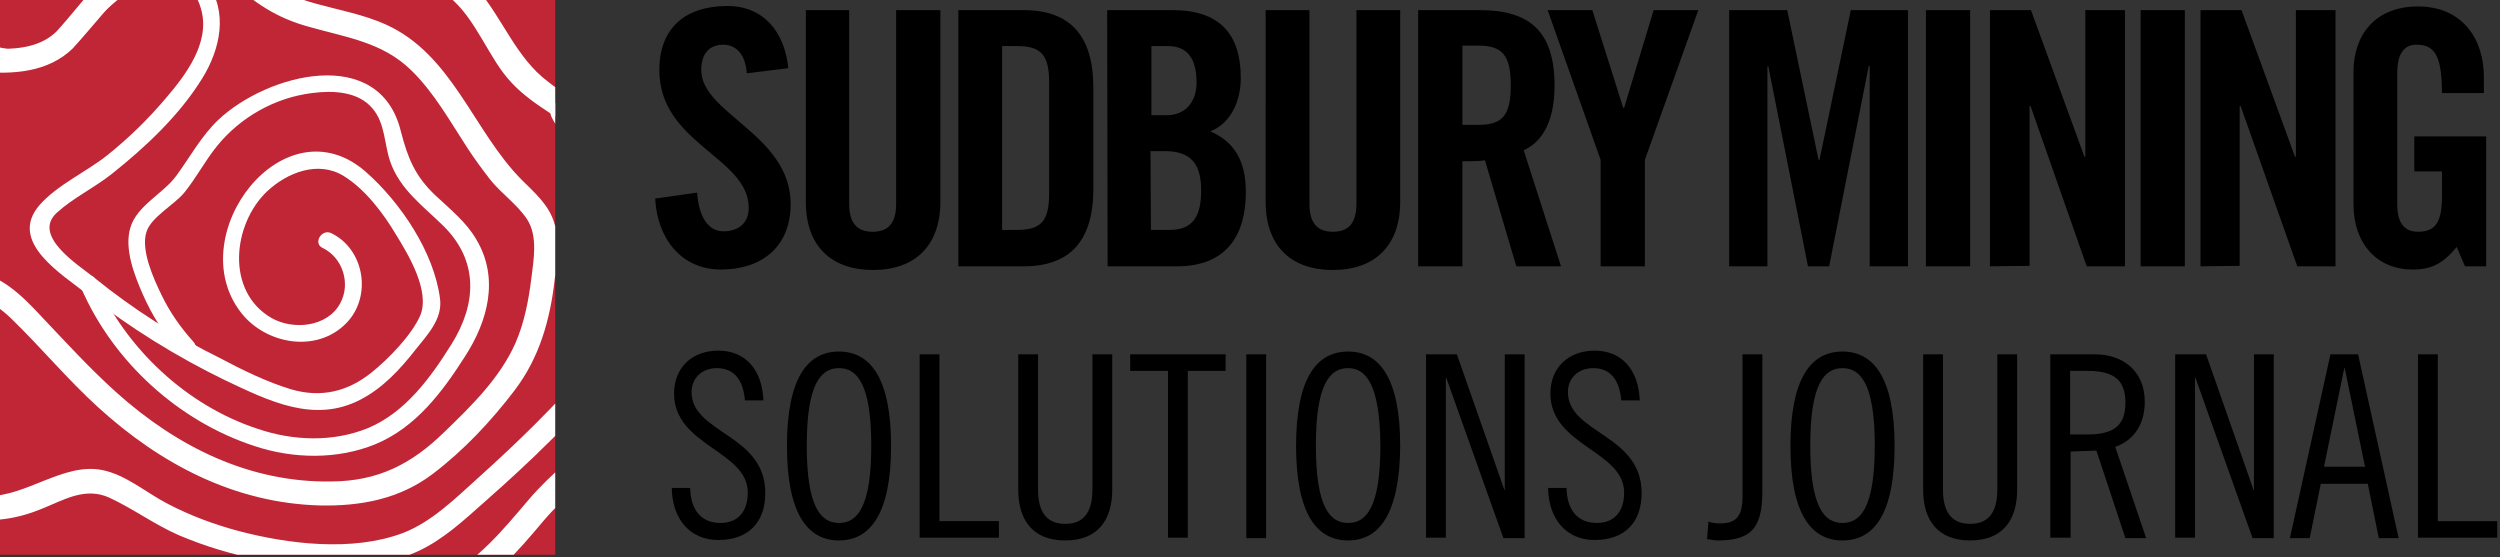 <?xml version="1.0" encoding="utf-8"?>
<!-- Generator: Adobe Illustrator 27.2.0, SVG Export Plug-In . SVG Version: 6.00 Build 0)  -->
<svg version="1.1" id="Layer_1" xmlns="http://www.w3.org/2000/svg" xmlns:xlink="http://www.w3.org/1999/xlink" x="0px" y="0px"
	 viewBox="0 0 542.6 120.9" style="enable-background:new 0 0 542.6 120.9;" xml:space="preserve">
<rect x="0" y="0" width="542.6" height="120.9" fill="#333333" stroke="none"/>
<style type="text/css">
	.st0{fill:#C02636;}
	.st1{clip-path:url(#SVGID_00000129188048949906837790000012650945182767564735_);}
	.st2{fill:#FFFFFF;}
</style>
<rect x="-0.2" y="-0.3" class="st0" width="120.7" height="120.7"/>
<g>
	<g>
		<defs>
			<rect id="SVGID_1_" x="-0.2" y="-0.3" width="120.7" height="120.7"/>
		</defs>
		<clipPath id="SVGID_00000121257873785178129830000014544401543722791327_">
			<use xlink:href="#SVGID_1_"  style="overflow:visible;"/>
		</clipPath>
		<g style="clip-path:url(#SVGID_00000121257873785178129830000014544401543722791327_);">
			<g>
				<g>
					<path class="st2" d="M-90.2,121c14.6,0.9,29.2,1.4,43.9,1.2c6-0.1,16.6-1.3,15-10c-0.7-3.9-4.1-6.7-7.2-8.8
						c-4.9-3.4-10-6.5-14.5-10.6c-10-8.9-15.1-19.4-14.4-32.9c0.3-6.4,0.8-12.8,0.9-19.2c0.1-6.8,0-13.8,1.4-20.5
						c1.4-7.1,3.6-14.7,11.8-15.7c5.9-0.7,12.1-1,18-1.1c5.7-0.1,11.5,0.2,16.8,2.4c5.6,2.2,10.3,6,16.1,7.7s11.3,1,16-2.8
						C19,6.4,23.1,1.3,28.9-2.5c6-3.9,12.8-3,14.8,4.7c1.9,7.1-3.4,14.1-7.7,19.1c-3.8,4.5-8,8.6-12.6,12.3s-11,6.5-14.9,11
						c-6.8,8,5.1,15,10.6,19.4c9.2,7.2,19.2,13.4,29.7,18.5c9.5,4.5,19.4,9.5,29.5,4.2c4.8-2.5,8.5-6.5,11.8-10.7
						c2.6-3.3,6-6.7,5.4-11.2c-1.3-10.1-8.6-20.9-16.1-27.5c-17.7-15.5-40,13.6-27.2,30.4c5.3,7,16.5,9.1,23,2.4
						c5.6-5.8,3.9-16-3.3-19.5c-2.1-1-4,2.2-1.9,3.2c4.4,2.1,6.2,7.8,3.8,12.1C71,71,63.6,71.7,58.9,69c-10-5.8-8.4-20.4-0.9-27.5
						c4.4-4.1,11.1-6.7,16.6-3.3c4.7,2.9,8.6,8.1,11.4,12.8c2.7,4.4,7.4,12.2,5.2,17.5c-1.9,4.3-6.9,9.4-10.5,12.3
						c-5.2,4.2-11,5.6-17.5,3.7c-5.3-1.6-10.6-4.2-15.5-6.8C38,72.9,28.9,67.1,20.5,60.3c-3.5-2.8-13.6-9.1-8.2-14.1
						c3.5-3.2,8.1-5.4,11.9-8.4C31.5,32,38.9,25.1,43.9,17c3.9-6.3,5.7-14.4,1-20.8C40.7-9.5,34-9.9,28.3-6.5
						c-5.2,3.1-9.6,7-13.8,11.4c-4,4.2-8.1,6.8-14.1,5.5C-8.8,8.5-15.6,1.7-25,0.3c-9.2-1.4-19-0.4-28.2,0.5
						c-19.5,2-16.7,31.4-17,45.2c-0.2,10.9-2.5,22,1.9,32.4c3.7,8.7,10.5,15.5,17.9,21.2c4.2,3.2,9.6,5.7,13.3,9.6
						c8.6,9.1-7.5,9.3-12.2,9.3c-13.6,0.1-27.3-0.4-40.9-1.2C-92.5,117.2-92.5,120.9-90.2,121L-90.2,121z"/>
				</g>
			</g>
			<g>
				<g>
					<path class="st2" d="M-92.2,81.3c6.8,8.6,15.8,15,26.1,18.8c8.8,3.2,17.7,2.4,26.5,4.5c10.7,2.6,21.6,6.4,32.5,8
						c5.5,0.8,10.9,0,16-2.1c4.8-1.9,9.5-4.9,14.8-2.5c5.2,2.4,9.9,5.9,15.2,8.2c5.7,2.4,11.6,4.2,17.7,5.3c10.8,2,24,2.8,34.2-1.9
						c5.4-2.5,9.9-6.7,14.3-10.6c5-4.4,9.9-8.9,14.6-13.6c5.4-5.4,11.4-11.1,15.9-17.3c3.4-4.8,2.4-11.3,1.8-16.8
						C136,47.7,131,34.9,124.2,23c-1.6-2.8-6-0.3-4.4,2.6c5.9,10.3,10.5,21.3,12.3,33.1c0.5,3.2,0.8,6.5,0.9,9.7
						c0.1,4.2-1.5,7.2-4.3,10.3c-4,4.5-8.1,8.9-12.4,13.2c-4.1,4.1-8.3,8-12.5,11.8c-4.9,4.4-10.1,9.6-16.4,12
						c-10.9,4.1-24.9,2.4-35.8-0.5c-5.2-1.4-10.3-3.3-15.1-5.8c-4.7-2.4-9.2-6.4-14.4-7.4c-8.4-1.6-16.4,5.8-25,5.7
						c-4.9,0-10-1.8-14.7-3c-5.9-1.5-11.8-3-17.7-4.4c-7.2-1.8-14.5-1.5-21.8-3.1c-12.5-2.7-23.4-9.6-31.3-19.6
						C-90.6,75.1-94.1,78.7-92.2,81.3L-92.2,81.3z"/>
				</g>
			</g>
			<g>
				<g>
					<path class="st2" d="M12.2,6.9c-6.2,6-18.2,3.2-25.8,2s-15.3-2.6-22.9-1.4c-7,1.1-14,4.5-16.1,11.8c-2.2,7.6-1.1,17.4,0.6,25
						c2,8.4,7.4,16.3,13.4,22.4c4.5,4.6,11.2,6.2,17.3,3.7c3.3-1.4,5.5-4.4,8.9-5.6c5.8-2.2,10.6,0.3,14.8,4.3
						c6.5,6.3,12.2,13.2,18.9,19.3c13.5,12.3,29.6,20.8,48.1,21.3c8.9,0.2,17.4-1.4,24.6-6.9c6.6-5,12.7-11.5,17.7-18.1
						c5.4-7.1,7.7-15.3,8.7-24.1c0.5-4,1.1-8.3-0.1-12.2c-1.2-4-4.3-6.6-7.1-9.4c-10.5-10.6-15-27.2-29.5-33.7
						C74.1,1,63.1,1.6,55.1-6.2c-6.3-6.1-13.4-8.8-22-5.9C24.2-9.1,18.3,0.3,12.2,6.9c-2.2,2.4,1.4,6,3.6,3.6
						c4.5-4.9,8.8-10.7,13.9-15.1c5.8-5,14.7-4.7,20.2,0.4C55.2,0.6,60,3.9,67,5.8c8,2.3,16,3.3,22.3,9.5c5,4.9,8.4,11.1,12.2,16.9
						c1.5,2.3,3.2,4.6,4.9,6.8c2.4,3,5.9,5.4,8,8.6c2.4,3.7,1.4,8.9,0.9,13c-0.6,4.7-1.5,9.4-3.4,13.8c-3.4,7.7-9.7,13.8-15.6,19.5
						c-7.1,6.9-14.3,10.5-24.3,10.6c-17.8,0.3-33.5-7.5-46.6-19.2c-5.8-5.2-11.1-11-16.4-16.6c-4.2-4.5-9-9.4-15.6-9.9
						c-3.1-0.2-6.5,0.5-9.3,1.9c-2.5,1.2-4.2,3.5-6.7,4.7c-9.2,4.5-15.9-5.9-20.1-12.4c-5.3-8.1-6.1-18.3-5.6-27.7
						c0.3-6.3,3-10,9.1-12c3.9-1.2,8.1-1.4,12.1-1.1c12.7,0.8,32.3,8.6,42.9-1.7C18.1,8.2,14.5,4.6,12.2,6.9z"/>
				</g>
			</g>
			<g>
				<g>
					<path class="st2" d="M17.7,62.7c6.9,15.8,21,28.7,37.5,34.1c8.4,2.8,18,3,26.3-0.4c8.7-3.6,14.5-11.3,19.4-19
						c5-7.7,7.5-17,2.5-25.4c-2.2-3.8-5.6-6.5-8.8-9.5c-4.5-4.2-6.1-8.2-7.6-14C82.4,9.6,58,16,47.4,26c-3.7,3.5-6.1,8-9.1,12.1
						c-2.8,3.9-8.6,6.5-10,11.3C26.9,54,29.2,59.8,31,63.9c2.1,4.8,4.9,9.1,8.4,12.9c1.6,1.8,4.2-0.8,2.6-2.6
						c-2.8-3.1-5.2-6.5-7-10.3c-1.7-3.5-4.5-9.7-3.2-13.6c1-3.2,6.1-5.9,8.2-8.5c2.6-3.2,4.5-6.9,7.1-10.1
						c5.1-6.3,12.6-10.5,20.6-11.5c4.5-0.6,10.1-0.4,13.2,3.4c2.7,3.2,2.5,7.7,3.8,11.5c2.1,6,7.1,9.6,11.5,13.9
						c7.7,7.6,7.3,16.9,1.8,25.7c-4.5,7.2-10,14.8-18.1,18.2C72.3,96,63.7,95.7,56,93.1C40.4,88,27.3,75.6,20.7,60.7
						C20,58.7,16.8,60.6,17.7,62.7L17.7,62.7z"/>
				</g>
			</g>
			<g>
				<g>
					<path class="st2" d="M53.1-42c-15.4-1.9-30.9-2.8-46.4-2.5c-7.1,0.1-14.5,0.1-21.6,1.1c-6.4,0.9-10.2,4.2-14.5,8.7
						c-11,11.4-27.1,3.3-40.8,5.8C-82.3-26.6-92-18-100.4-9.6c-3.1,3.1,1.7,8,4.9,4.9c9-8.9,19.1-17.8,32.5-17.8
						c11.8,0,24.8,4,35.1-4c5.5-4.3,8-9.4,15.6-10.2c6.9-0.7,14-0.8,21-0.9c14.9-0.1,29.7,0.8,44.5,2.6C57.5-34.6,57.4-41.5,53.1-42
						L53.1-42z"/>
				</g>
			</g>
			<g>
				<g>
					<path class="st2" d="M-86,6.5c2.9-3.4,6.7-5.5,10.7-7.4c4.3-2,8.7-4.3,13.1-6c10.3-4,21.3-1,32-0.8c8.6,0.2,15.4-2.3,20.6-9.2
						c6.3-8.2,12.4-16.1,22-20.5c3.2-1.5,0.4-6.3-2.8-4.8c-8.3,4-14.7,10.4-20.3,17.7C-14.2-20-17-15.2-23-13.8
						c-5.2,1.2-10.7,0.5-16,0c-10-0.9-19.2-1.1-28.5,3.2C-75.2-7-84.2-4.1-89.9,2.6C-92.2,5.3-88.3,9.2-86,6.5L-86,6.5z"/>
				</g>
			</g>
			<g>
				<g>
					<path class="st2" d="M55.4-35.8c17.1-0.9,32.5,7.4,48.7,11.5c7.3,1.9,15,3.1,21.9,6.1c7.7,3.4,12.3,9.3,16.9,16.1
						c4.4,6.6,10,12.3,13.9,19.2c4.1,7.3,5.9,16,7.4,24.2c3.1,16.8,3.9,37.7-8.2,51.2c-10.9,12.3-22.2,25-34.5,35.9
						c-10.7,9.5-23.4,17.4-37.8,19.3c-7.2,0.9-14.5,1.8-21.8,2.4c-14.2,1.2-27.2-6.8-41.1-8.6c-9.2-1.2-18.5,0.7-27.8,0.6
						c-10-0.1-20-1.7-29.6-4.7c-9-2.8-17.4-7.1-26.7-9.2c-9.3-2.1-19.1-3.3-26.2-10.3c-0.9,1.5-1.8,3.1-2.7,4.6
						c19.8,5.8,39.9,13.1,60.3,16c8.3,1.2,16.6,1.4,24.8,0c9.1-1.6,16.7-7.2,25.6-8.8c10.2-1.7,20.5,3.3,30,5.3
						c9,1.8,18.2,2.8,27.4,2c8-0.8,15.9-2.9,23-6.7c7.9-4.2,13.4-10.5,19.1-17.3c9.6-11.3,25.9-19.7,28.1-35.7
						c1.1-7.8-0.2-16.2-1.6-23.9c-1.4-7.4-3.6-14.8-7.9-21.1c-4.7-6.9-11.4-9.6-17.7-14.6C112,12.5,109.1,4,103.6-2.4
						C98-8.9,90.3-9.5,82.3-9.8c-5-0.2-10.2-0.5-14.1-4.1c-3.1-2.9-5-6.7-8.1-9.7c-6.9-6.6-15.5-4.6-24-3.1C27.3-25,17.5-28,9.4-23
						c-3,1.9-0.3,6.6,2.8,4.8c6.7-4.1,15.4-1.5,22.8-2.6c4.2-0.6,8.5-2,12.8-2c5.4,0.1,8.5,2.8,11.6,6.9c3.9,5,7.6,9.4,14.2,10.8
						c6.9,1.5,15.1-0.4,21.5,2.9c6.7,3.4,9.8,12.3,14.2,18.1c4.7,6.2,11,8.7,16.9,13.4c11.9,9.4,14.4,27.9,14.7,42.1
						c0.3,17.5-16.2,25.3-26.2,37.1c-5.6,6.6-10.8,12.9-18.5,17.1c-7.2,3.9-15.5,5.8-23.6,6.2c-9.4,0.4-18.8-1-27.9-3.2
						c-8-2-16-5.1-24.4-4.4c-7.8,0.7-14.4,5.3-21.7,7.6c-8.4,2.6-17.2,2.9-25.8,2c-21.3-2.2-42.5-10.3-63.1-16.3
						c-2.7-0.8-4.6,2.7-2.7,4.6c5.7,5.7,13.1,8.3,20.9,10.1c9.3,2.1,17.9,4.6,26.7,8.1c18,7,35.6,8,54.6,6.8
						c9.5-0.6,17.9,1.2,26.8,4.1c7.9,2.5,16.1,5.2,24.5,4.8c7.6-0.4,15.4-1.6,23-2.5c32.7-3.7,54-32.8,75-55
						c12.2-13,14.5-30.3,12.8-47.6c-0.8-8.7-2.5-17.5-5.2-25.9c-2.6-8.2-7-14.8-12.3-21.4c-5.6-7.1-9.8-15.9-17-21.6
						c-6.8-5.3-15.2-7.6-23.4-9.6c-9.5-2.2-18.6-5.2-27.9-8.3c-9.7-3.2-19.6-5.9-30-5.3C51.9-41.2,51.8-35.6,55.4-35.8L55.4-35.8z"
						/>
				</g>
			</g>
		</g>
	</g>
</g>
<g>
	<g>
		<path d="M524,29.6h15.6v28.2H535l-1.8-4.2c-2.8,3.4-5.2,4.9-9.6,4.9c-7.5,0-12.8-5.4-12.8-14.2V15.6c0-7.9,4.6-14.2,14-14.2
			c9.5,0,14.3,6.9,14.3,15.3v3.5H530c0-8.3-1.7-10.5-5.5-10.5c-2.3,0-4.2,1.4-4.2,6.1v28.6c0,3.5,1.2,5.9,4.5,5.9
			c3.9,0,5.2-2.2,5.2-7.7v-5.4h-6V29.6z"/>
		<path d="M162.1,15.9c-0.4-4.8-2.9-6.2-5.1-6.2c-3.1,0-4.8,2-4.8,5.5c0,9.5,19.4,14,19.4,29.1c0,9.2-6.2,14.2-15.1,14.2
			c-8.9,0-13.9-7.1-14.3-15.4l9.1-1.3c0.4,5.6,2.6,8.4,5.7,8.4c3.3,0,5.5-1.8,5.5-5.1c0-11-19.4-13.9-19.4-29.9
			c0-8.9,5.4-13.9,14.8-13.9c7.8,0,12.4,5.6,13.2,13.5L162.1,15.9z"/>
		<path d="M174.7,2.2h9.6v42c0,4.1,1.6,6.1,5.1,6.1s5.1-2,5.1-6.1v-42h9.6v41.6c0,9.5-5.5,14.8-14.6,14.8s-14.6-5.2-14.6-14.8V2.2
			H174.7z"/>
		<path d="M208,2.2h14.2c9.9,0,15.1,5.4,15.1,16.8v22c0,11.4-5.2,16.8-15.1,16.8H208V2.2z M217.5,49.9h3.3c5.1,0,6.9-1.9,6.9-7.8
			V17.8c0-5.9-1.8-7.8-6.9-7.8h-3.3V49.9z"/>
		<path d="M240.3,2.2h14.2c10.2,0,14.8,5.2,14.8,14.7c0,4.8-2,9.8-6.6,11.6c4.9,2.2,7.7,6,7.7,13.2c0,9.2-4.1,16.1-14.9,16.1h-15.1
			L240.3,2.2L240.3,2.2z M249.8,25h3.5c3.6,0,6.4-2.5,6.4-7.1c0-5.2-2-7.9-6.2-7.9h-3.6v15H249.8z M249.8,49.9h4
			c5.1,0,6.9-2.9,6.9-8.6s-2.2-8.5-7.9-8.5h-3.1L249.8,49.9L249.8,49.9z"/>
		<path d="M274.6,2.2h9.6v42c0,4.1,1.6,6.1,5.1,6.1s5.1-2,5.1-6.1v-42h9.5v41.6c0,9.5-5.5,14.8-14.6,14.8s-14.6-5.2-14.6-14.8V2.2
			H274.6z"/>
		<path d="M317.4,57.8h-9.6V2.2h13.4c10.7,0,16.2,4.5,16.2,16.4c0,8.9-3.5,12.6-6.7,14l8.1,25.2h-9.7l-6.8-23
			c-1.2,0.2-3.2,0.2-4.9,0.2V57.8z M317.4,27.1h3.4c5.2,0,7.1-1.9,7.1-8.6c0-6.6-1.9-8.6-7.1-8.6h-3.4V27.1z"/>
		<path d="M357,57.8h-9.6V34.7L335.9,2.2h9.7l6.7,21.2h0.2l6.4-21.2h9.7L357,34.7V57.8z"/>
		<path d="M414.1,2.2v55.6h-8.3V14.3h-0.2L397,57.8h-4.6l-8.6-43.4h-0.2v43.4h-8.3V2.2h12.6l6.8,32.5h0.2l6.8-32.5
			C401.7,2.2,414.1,2.2,414.1,2.2z"/>
		<path d="M418,57.8V2.2h9.6v55.6H418z"/>
		<path d="M431.9,57.8V2.2h8.9L452.4,34h0.2V2.2h8.6v55.6h-8.3L440.7,23h-0.2v34.7L431.9,57.8L431.9,57.8z"/>
		<path d="M464.6,57.8V2.2h9.6v55.6H464.6z"/>
		<path d="M477.6,57.8V2.2h8.9L498.1,34h0.2V2.2h8.6v55.6h-8.3L486.3,23h-0.2v34.7L477.6,57.8L477.6,57.8z"/>
	</g>
	<g>
		<path d="M161.7,87.1c-0.3-4.1-2-7.2-6.1-7.2c-3.3,0-5.5,2.2-5.5,5.2c0,9,16,9.1,16,21.9c0,6.3-3.6,10.2-10.2,10.2
			c-6.2,0-10-4.6-10.1-11.3h4c0.1,4.7,2.3,7.6,6.6,7.6c3.6,0,5.9-2.3,5.9-6.6c0-9.1-16-10.1-16-21.5c0-5.6,3.9-9.3,9.6-9.3
			c5.7,0,9.5,3.9,9.8,10.8h-4V87.1z"/>
		<path d="M182.1,117.3c-6.7,0-11.3-5.6-11.3-20.5c0-14.8,4.5-20.5,11.3-20.5c6.7,0,11.3,5.6,11.3,20.5
			C193.4,111.6,188.8,117.3,182.1,117.3z M182.1,79.9c-3.9,0-7,3.3-7,16.8s3.1,16.8,7,16.8s7-3.3,7-16.8
			C189.1,83.3,186,79.9,182.1,79.9z"/>
		<path d="M203.9,76.9v36.2h12.9v3.6h-17.2V76.9H203.9z"/>
		<path d="M225.3,76.9v29.3c0,4,1.2,7.5,5.9,7.5s5.9-3.5,5.9-7.5V76.9h4.3v29.4c0,6.4-3,11-10.2,11s-10.2-4.6-10.2-11V76.9H225.3z"
			/>
		<path d="M266,76.9v3.6h-8.2v36.2h-4.3V80.5h-8.2v-3.6H266z"/>
		<path d="M274.8,76.9v39.9h-4.3V76.9H274.8z"/>
		<path d="M292.6,117.3c-6.7,0-11.3-5.6-11.3-20.5c0-14.8,4.5-20.5,11.3-20.5c6.7,0,11.3,5.6,11.3,20.5
			C303.8,111.6,299.3,117.3,292.6,117.3z M292.6,79.9c-3.9,0-7,3.3-7,16.8s3.1,16.8,7,16.8s7-3.3,7-16.8
			C299.5,83.3,296.4,79.9,292.6,79.9z"/>
		<path d="M316.2,76.9l10.3,29.4h0.1V76.9h4.3v39.9h-4.6L313.9,82h-0.1v34.7h-4.3V76.9H316.2z"/>
		<path d="M351.9,87.1c-0.3-4.1-2-7.2-6.1-7.2c-3.3,0-5.5,2.2-5.5,5.2c0,9,16,9.1,16,21.9c0,6.3-3.6,10.2-10.2,10.2
			c-6.2,0-10-4.6-10.1-11.3h4c0.1,4.7,2.3,7.6,6.6,7.6c3.6,0,5.9-2.3,5.9-6.6c0-9.1-16-10.1-16-21.5c0-5.6,3.9-9.3,9.6-9.3
			s9.5,3.9,9.8,10.8h-4V87.1z"/>
		<path d="M382.5,76.9v29.9c0,8.2-2.8,10.5-9.8,10.5c-0.6,0-1.4-0.2-2.2-0.3l0.3-3.8c0.8,0.3,1.6,0.4,2.5,0.4c3.5,0,4.9-1.5,4.9-5.9
			V76.9H382.5z"/>
		<path d="M399.9,117.3c-6.7,0-11.3-5.6-11.3-20.5c0-14.8,4.5-20.5,11.3-20.5c6.7,0,11.3,5.6,11.3,20.5
			C411.2,111.6,406.7,117.3,399.9,117.3z M399.9,79.9c-3.9,0-7,3.3-7,16.8s3.1,16.8,7,16.8s7-3.3,7-16.8
			C406.9,83.3,403.8,79.9,399.9,79.9z"/>
		<path d="M421.7,76.9v29.3c0,4,1.2,7.5,5.9,7.5c4.7,0,5.9-3.5,5.9-7.5V76.9h4.3v29.4c0,6.4-3,11-10.2,11s-10.2-4.6-10.2-11V76.9
			H421.7z"/>
		<path d="M445,76.9h9.6c6.4,0,10.9,3.8,10.9,10.3c0,4.5-2,8.2-6.4,9.8l6.7,19.8h-4.5l-6.3-19l-5.6,0.2v18.7H445V76.9z M449.3,94.3
			h3.8c6.2,0,8.2-2.4,8.2-6.9s-2-6.9-8.2-6.9h-3.8V94.3z"/>
		<path d="M478.8,76.9l10.3,29.4h0.1V76.9h4.3v39.9h-4.6L476.5,82h-0.1v34.7h-4.3V76.9H478.8z"/>
		<path d="M511.8,76.9l8.8,39.9h-4.3l-2.4-11.8h-10.2l-2.4,11.8H497l8.8-39.9H511.8z M504.4,101.3h8.9l-4.4-21.4h-0.1L504.4,101.3z"
			/>
		<path d="M529.1,76.9v36.2H542v3.6h-17.2V76.9H529.1z"/>
	</g>
</g>
</svg>
